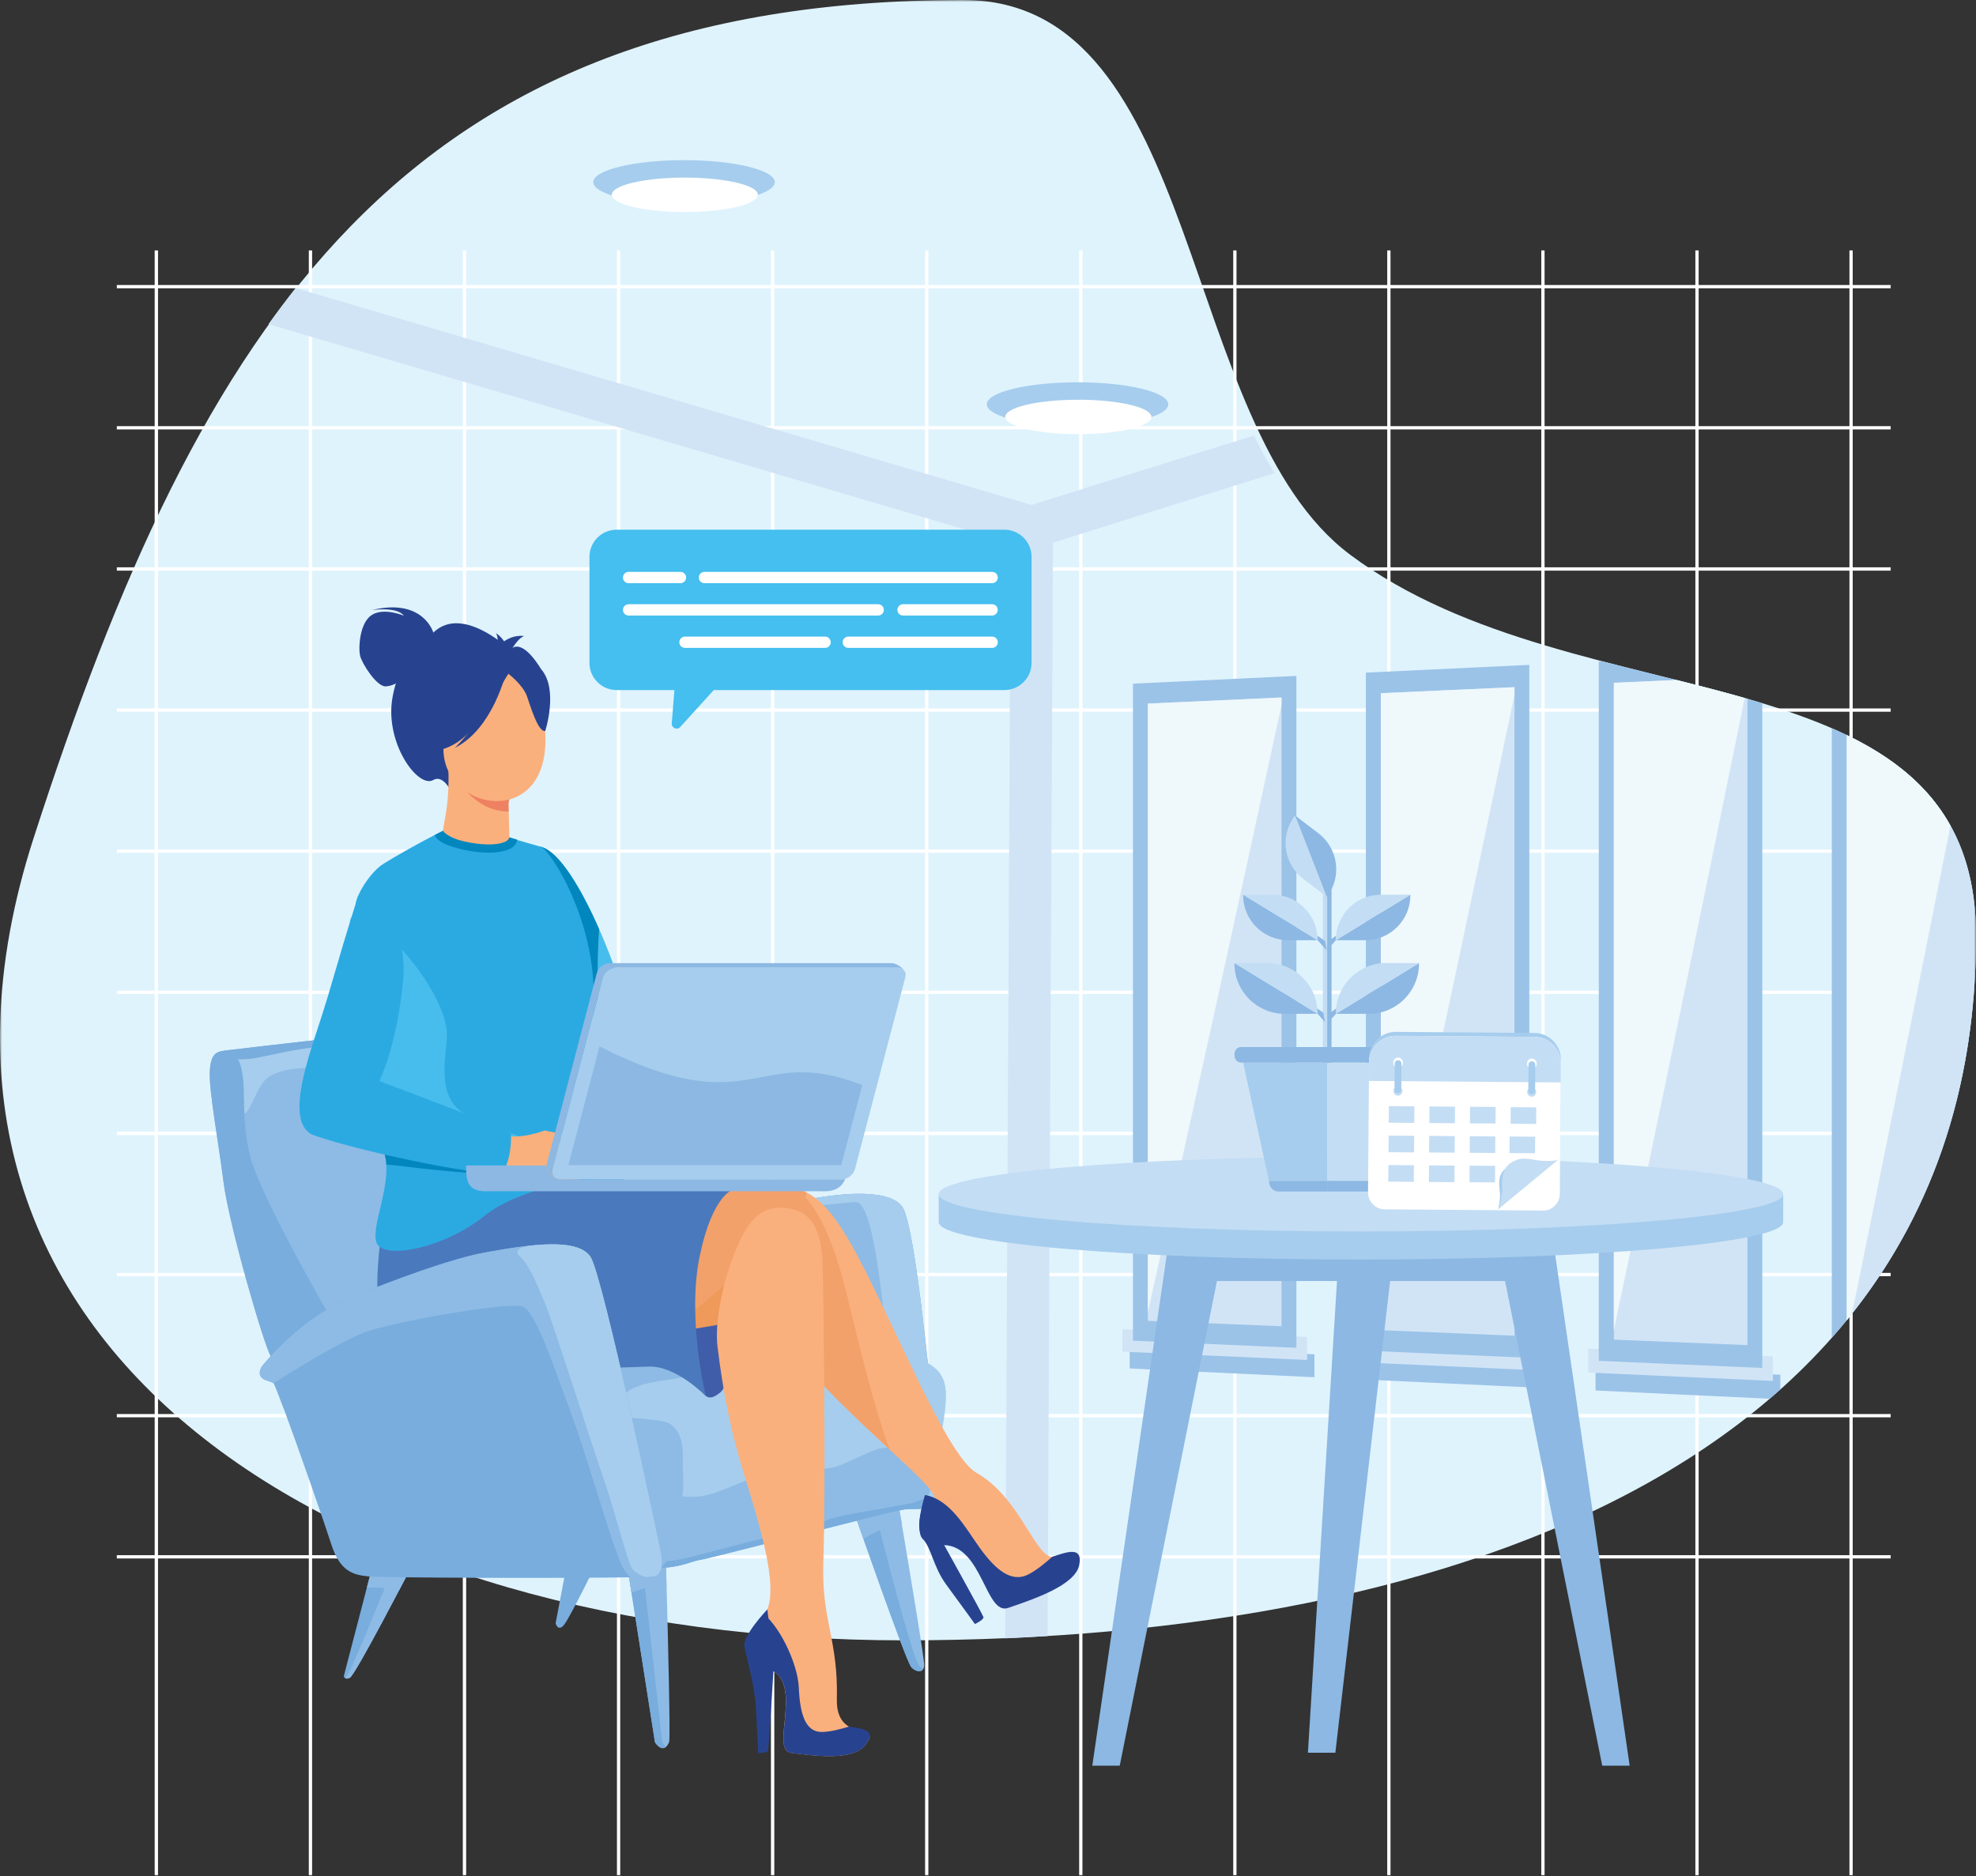 <?xml version="1.0" encoding="UTF-8"?>
<svg xmlns="http://www.w3.org/2000/svg" width="477" height="453" viewBox="0 0 477 453" fill="none">
  <rect x="0" y="0" width="477" height="453" fill="#333333" stroke="none"/>
  <g clip-path="url(#clip0_3_25)">
    <mask id="mask0_3_25" style="mask-type:luminance" maskUnits="userSpaceOnUse" x="0" y="0" width="477" height="453">
      <path d="M477 0H0V453H477V0Z" fill="white"></path>
    </mask>
    <g mask="url(#mask0_3_25)">
      <path fill-rule="evenodd" clip-rule="evenodd" d="M232.567 0C290.664 0 284.041 102.682 325.982 133.982C381.498 175.414 477 154.904 477 226.007C477 350.827 353.115 396.058 218.121 396.058C83.127 396.058 -32.081 326.83 8.119 202.338C48.318 77.847 97.556 0 232.567 0Z" fill="#DFF3FD"></path>
      <path d="M38.145 60.461H37.34V452.803H38.145V60.461Z" fill="white"></path>
      <path d="M456.407 68.817H28.202V69.606H456.407V68.817Z" fill="white"></path>
      <path d="M75.337 60.461H74.548V452.803H75.337V60.461Z" fill="white"></path>
      <path d="M456.407 102.896H28.202V103.686H456.407V102.896Z" fill="white"></path>
      <path d="M112.528 60.461H111.723V452.803H112.528V60.461Z" fill="white"></path>
      <path d="M456.407 136.976H28.202V137.782H456.407V136.976Z" fill="white"></path>
      <path d="M149.72 60.461H148.931V452.803H149.72V60.461Z" fill="white"></path>
      <path d="M456.407 171.055H28.202V171.845H456.407V171.055Z" fill="white"></path>
      <path d="M186.912 60.461H186.106V452.803H186.912V60.461Z" fill="white"></path>
      <path d="M456.407 205.118H28.202V205.908H456.407V205.118Z" fill="white"></path>
      <path d="M224.103 60.461H223.314V452.803H224.103V60.461Z" fill="white"></path>
      <path d="M456.407 239.198H28.202V239.987H456.407V239.198Z" fill="white"></path>
      <path d="M261.295 60.461H260.506V452.803H261.295V60.461Z" fill="white"></path>
      <path d="M456.407 273.261H28.202V274.067H456.407V273.261Z" fill="white"></path>
      <path d="M298.487 60.461H297.698V452.803H298.487V60.461Z" fill="white"></path>
      <path d="M456.407 307.34H28.202V308.129H456.407V307.34Z" fill="white"></path>
      <path d="M335.662 60.461H334.873V452.803H335.662V60.461Z" fill="white"></path>
      <path d="M456.407 341.419H28.202V342.209H456.407V341.419Z" fill="white"></path>
      <path d="M372.853 60.461H372.065V452.803H372.853V60.461Z" fill="white"></path>
      <path d="M456.407 375.499H28.202V376.289H456.407V375.499Z" fill="white"></path>
      <path d="M410.045 60.461H409.256V452.803H410.045V60.461Z" fill="white"></path>
      <path d="M447.237 60.461H446.448V452.803H447.237V60.461Z" fill="white"></path>
      <path fill-rule="evenodd" clip-rule="evenodd" d="M272.701 330.416C287.558 331.123 302.431 331.831 317.304 332.538V326.995C302.431 326.321 287.558 325.679 272.701 325.005V330.416Z" fill="#9BC3E8"></path>
      <path fill-rule="evenodd" clip-rule="evenodd" d="M270.942 326.354C285.799 327.012 300.656 327.686 315.529 328.36V322.801C300.672 322.192 285.816 321.551 270.942 320.942V326.354Z" fill="#D1E4F6"></path>
      <path fill-rule="evenodd" clip-rule="evenodd" d="M273.49 323.706C286.621 324.281 299.785 324.857 312.949 325.433V163.193C299.785 163.802 286.621 164.443 273.49 165.068V323.722V323.706Z" fill="#9BC3E8"></path>
      <path fill-rule="evenodd" clip-rule="evenodd" d="M277.089 318.902C287.837 319.347 298.602 319.774 309.35 320.218V168.423C298.602 168.917 287.837 169.394 277.089 169.887V318.902Z" fill="#D1E4F6"></path>
      <path fill-rule="evenodd" clip-rule="evenodd" d="M309.35 170.266V168.407C298.602 168.901 287.837 169.378 277.089 169.871V316.814C282.463 292.768 287.87 268.557 293.227 244.231C298.618 219.74 303.976 195.069 309.35 170.266Z" fill="#EFF8FB"></path>
      <path fill-rule="evenodd" clip-rule="evenodd" d="M328.924 333.064C343.781 333.788 358.637 334.479 373.527 335.186V329.462C358.654 328.821 343.781 328.163 328.924 327.488V333.08V333.064Z" fill="#9BC3E8"></path>
      <path fill-rule="evenodd" clip-rule="evenodd" d="M327.149 328.87C342.006 329.544 356.879 330.202 371.752 330.893V325.169C356.879 324.544 342.006 323.903 327.149 323.294V328.87Z" fill="#D1E4F6"></path>
      <path fill-rule="evenodd" clip-rule="evenodd" d="M329.712 326.123C342.844 326.699 356.008 327.291 369.172 327.85V160.529C356.008 161.154 342.844 161.779 329.712 162.404V326.14V326.123Z" fill="#9BC3E8"></path>
      <path fill-rule="evenodd" clip-rule="evenodd" d="M333.328 321.172C344.076 321.616 354.841 322.06 365.589 322.505V165.923C354.841 166.384 344.076 166.894 333.328 167.371V321.172Z" fill="#D1E4F6"></path>
      <path fill-rule="evenodd" clip-rule="evenodd" d="M365.589 167.815V165.923C354.841 166.384 344.076 166.894 333.328 167.371V319.018C338.702 294.215 344.109 269.231 349.467 244.115C354.858 218.852 360.215 193.407 365.589 167.815Z" fill="#EFF8FB"></path>
      <path fill-rule="evenodd" clip-rule="evenodd" d="M385.163 335.729C399.182 336.419 413.184 337.077 427.219 337.719C428.074 336.979 428.929 336.239 429.767 335.482V331.929C414.893 331.288 400.02 330.63 385.163 329.956V335.729Z" fill="#9BC3E8"></path>
      <path fill-rule="evenodd" clip-rule="evenodd" d="M383.388 331.403C398.245 332.094 413.102 332.752 427.975 333.426V327.505C413.119 326.896 398.262 326.288 383.388 325.63V331.403Z" fill="#D1E4F6"></path>
      <path fill-rule="evenodd" clip-rule="evenodd" d="M385.952 328.574C399.083 329.166 412.264 329.725 425.412 330.284V169.789C413.381 166.137 400.168 163.16 386.839 159.673L385.936 159.723V328.574H385.952Z" fill="#9BC3E8"></path>
      <path fill-rule="evenodd" clip-rule="evenodd" d="M389.568 323.458C400.316 323.903 411.064 324.347 421.829 324.774V168.736C416.29 167.14 410.555 165.66 404.688 164.196L389.584 164.871V323.458H389.568Z" fill="#D1E4F6"></path>
      <path fill-rule="evenodd" clip-rule="evenodd" d="M404.671 164.18L389.568 164.855V321.238C394.942 295.662 400.332 269.889 405.69 244C410.867 219 416.011 193.835 421.172 168.539C415.847 167.009 410.308 165.595 404.671 164.18Z" fill="#EFF8FB"></path>
      <path fill-rule="evenodd" clip-rule="evenodd" d="M442.191 175.825V322.998C464.132 298.162 477 266.221 477 226.006C477 198.605 462.8 184.805 442.191 175.825Z" fill="#9BC3E8"></path>
      <path fill-rule="evenodd" clip-rule="evenodd" d="M445.791 177.486V318.788C465.545 294.577 477.016 263.984 477.016 226.007C477.016 200.217 464.444 186.5 445.791 177.486Z" fill="#D1E4F6"></path>
      <path fill-rule="evenodd" clip-rule="evenodd" d="M445.791 177.486V318.788L447.072 317.192C452.019 292.883 456.983 268.458 461.929 243.902C464.904 229.115 467.862 214.263 470.837 199.345C465.381 189.526 456.621 182.717 445.807 177.486H445.791Z" fill="#EFF8FB"></path>
      <path fill-rule="evenodd" clip-rule="evenodd" d="M302.71 105.166C304.272 108.324 305.915 111.367 307.674 114.245C282.742 122.041 262.133 128.522 254.179 131.038L252.88 395.022C249.495 395.236 246.076 395.417 242.658 395.581L243.956 131.087L64.802 78.274C66.938 75.281 69.124 72.37 71.359 69.54L249.018 121.91C254.639 120.133 275.938 113.456 302.71 105.166Z" fill="#D1E4F6"></path>
      <path fill-rule="evenodd" clip-rule="evenodd" d="M99.118 378.64C99.118 378.64 98 380.812 96.373 383.904C92.396 391.486 85.411 404.611 84.458 405.088C83.127 405.763 82.995 404.693 82.995 404.693L88.567 383.295L90.177 377.111L99.101 378.64H99.118Z" fill="#78ADDD"></path>
      <path fill-rule="evenodd" clip-rule="evenodd" d="M99.118 378.64C99.118 378.64 98 380.812 96.373 383.904C94.105 383.41 90.999 383.262 88.567 383.295L90.177 377.111L99.101 378.64H99.118Z" fill="#8DBBE5"></path>
      <path fill-rule="evenodd" clip-rule="evenodd" d="M95.058 377.933C93.661 381.453 84.704 403.953 83.373 405.22C83.587 405.335 83.932 405.351 84.474 405.088C85.805 404.43 99.118 378.64 99.118 378.64L95.058 377.95V377.933Z" fill="#8DBBE5"></path>
      <path fill-rule="evenodd" clip-rule="evenodd" d="M137.723 373.032L134.123 391.946C134.123 391.946 134.715 394.15 136.194 392.275C137.657 390.417 144.247 376.946 144.247 376.946L137.723 373.015V373.032Z" fill="#78ADDD"></path>
      <path fill-rule="evenodd" clip-rule="evenodd" d="M161.504 420.68C160.107 423.888 158.118 420.68 158.118 420.68L152.448 384.545L151.528 378.64L160.715 376.009C160.715 376.009 160.797 378.739 160.912 382.867C161.241 395.203 161.865 419.924 161.52 420.68H161.504Z" fill="#8DBBE5"></path>
      <path fill-rule="evenodd" clip-rule="evenodd" d="M159.86 420.647L155.111 378.344L160.731 376.995C160.715 376.354 160.698 375.992 160.698 375.992L151.511 378.624L158.102 420.664C158.102 420.664 159.515 422.917 160.781 421.749C160.222 421.305 159.844 420.631 159.844 420.631L159.86 420.647Z" fill="#78ADDD"></path>
      <path fill-rule="evenodd" clip-rule="evenodd" d="M160.896 382.867C157.017 383.015 154.256 383.789 152.432 384.545L151.511 378.64L160.698 376.009C160.698 376.009 160.781 378.739 160.896 382.867Z" fill="#8DBBE5"></path>
      <path fill-rule="evenodd" clip-rule="evenodd" d="M223.117 402.078C223.084 402.637 222.904 403.015 222.624 403.246C222 403.756 220.915 403.476 220.011 402.588C219.058 401.634 212.106 382.061 208.408 371.551C207.044 367.653 206.124 365.005 206.124 365.005L210.988 363.722L216.708 362.209C216.708 362.209 217.086 364.462 217.677 367.883C219.469 378.574 223.183 400.729 223.101 402.094L223.117 402.078Z" fill="#8DBBE5"></path>
      <path fill-rule="evenodd" clip-rule="evenodd" d="M222.92 402.9C222.279 404.019 220.931 403.492 220.027 402.588C218.729 401.289 206.14 365.005 206.14 365.005L211.005 363.722C213.289 373.476 220.34 400.466 221.917 402.275C222.345 402.769 222.608 402.867 222.904 402.9H222.92Z" fill="#78ADDD"></path>
      <path fill-rule="evenodd" clip-rule="evenodd" d="M217.694 367.883C214.883 368.36 211.186 369.775 208.425 371.551C207.06 367.653 206.14 365.005 206.14 365.005L211.005 363.722L216.724 362.209C216.724 362.209 217.102 364.462 217.694 367.883Z" fill="#8DBBE5"></path>
      <path fill-rule="evenodd" clip-rule="evenodd" d="M223.923 364.068C223.397 364.249 222.756 364.347 222.016 364.364C218.022 364.495 213.24 364.364 213.24 364.364C213.24 364.364 145.135 325.317 144.724 324.725C144.329 324.133 143.853 310.794 143.853 310.794C144.231 308.738 144.444 305.991 149.704 303.245C150.575 302.784 151.594 302.323 152.777 301.863C161.027 298.672 186.336 291.6 191.25 290.399C194.061 289.725 201.571 288.162 208.014 288.244C208.096 288.244 208.195 288.244 208.277 288.244C213.01 288.343 217.102 289.33 218.285 292.258C221.079 299.182 224.005 329.84 224.416 332.9C224.81 335.959 226.552 358.689 226.684 360.186C226.799 361.403 226.273 363.311 223.923 364.051V364.068Z" fill="#78ADDD"></path>
      <path fill-rule="evenodd" clip-rule="evenodd" d="M145.135 307.472C146.811 307.472 152.152 310.498 155.291 312.472C158.381 314.396 163.87 316.929 165.464 317.11C167.831 317.357 176.278 318.755 178.004 318.886C180.683 319.067 188.226 320.071 191.776 320.399C195.326 320.728 201.193 323.179 202.179 324.478C203.149 325.778 197.331 325.449 191.776 325.449C186.221 325.449 153.763 327.127 153.763 327.127C153.763 327.127 145.546 329.511 145.118 327.127C144.691 324.742 145.118 307.488 145.118 307.488L145.135 307.472Z" fill="#659ED5"></path>
      <path fill-rule="evenodd" clip-rule="evenodd" d="M217.891 327.949C217.792 329.248 217.809 337.143 217.842 343.328C217.875 347.538 217.891 350.959 217.891 350.959C217.891 350.959 206.617 332.669 206.14 331.995C205.664 331.321 204.431 322.39 204.267 319.873C204.102 317.357 202.886 295.547 200.898 294.445C195.852 291.633 152.958 303.36 149.72 303.245C150.591 302.784 151.61 302.324 152.777 301.863C159.548 299.231 177.873 294.001 186.912 291.55C188.867 291.024 190.396 290.629 191.267 290.416C194.077 289.741 201.588 288.179 208.03 288.261C208.112 288.261 208.211 288.261 208.293 288.261C210.216 292.044 212.353 296.452 212.353 297.455C212.353 299.314 218.072 325.745 217.907 327.933L217.891 327.949Z" fill="#8DBBE5"></path>
      <path fill-rule="evenodd" clip-rule="evenodd" d="M225.796 362.916C225.369 363.393 224.761 363.805 223.906 364.068C222.936 360.828 220.241 351.716 217.825 343.311C215.524 335.284 214.818 328.146 214.505 327.209C213.782 324.955 211.777 291.057 206.781 290.267C205.433 290.054 186.747 292.537 186.879 291.534C188.834 291.008 190.363 290.613 191.234 290.399C194.044 289.725 201.555 288.162 207.997 288.244C208.079 288.244 208.178 288.244 208.26 288.244C210.578 288.294 212.763 288.557 214.505 289.149C216.313 289.774 217.677 290.761 218.269 292.258C221.063 299.182 223.988 329.84 224.399 332.9C224.794 335.959 226.536 358.689 226.667 360.186C226.733 360.959 226.552 362.028 225.78 362.9L225.796 362.916Z" fill="#A6CDED"></path>
      <path fill-rule="evenodd" clip-rule="evenodd" d="M149.72 325.86L132.266 328.787L81.45 327.883L76.799 327.801L65.427 327.603C63.832 325.202 55.303 295.892 53.971 285.497C52.64 275.102 50.504 263.77 50.635 258.984C50.668 257.487 50.865 256.434 51.178 255.694C51.539 254.79 52.065 254.329 52.673 254.05C53.199 253.819 53.774 253.737 54.366 253.655C56.239 253.392 106.299 247.651 112.824 247.125C117.935 246.714 121.748 246.862 123.868 248.112C124.263 248.342 124.608 248.622 124.887 248.934C125.002 249.082 125.117 249.23 125.216 249.395C125.84 250.415 126.711 253.408 127.632 257.027C128.552 260.661 129.522 264.921 130.376 268.507C130.656 269.741 130.952 270.892 131.198 271.912C132.924 278.836 138.396 290.826 140.779 294.428C143.179 298.03 147.846 315.613 149.703 325.876L149.72 325.86Z" fill="#8DBBE5"></path>
      <path fill-rule="evenodd" clip-rule="evenodd" d="M127.632 257.01C126.218 256.632 122.373 252.783 120.795 252.57C119.217 252.356 114.402 252.57 111.213 253.244C108.025 253.918 96.554 254.938 94.992 254.938C93.431 254.938 85.674 255.941 83.209 256.616C80.744 257.29 77.144 257.635 73.677 257.849C70.192 258.08 67.284 258.441 64.753 260.103C62.107 261.83 60.513 268.639 58.968 268.869C55.631 269.379 55.368 255.612 56.207 254.609C57.045 253.606 63.109 253.935 66.018 253.507C68.927 253.079 78.821 252.142 80.168 252.027C81.516 251.912 94.187 250.793 95.978 250.678C97.77 250.563 109.011 249.083 109.8 248.984C110.572 248.902 115.388 248.408 117.968 248.211C120.055 248.046 122.258 247.915 123.835 248.112C124.23 248.343 124.575 248.622 124.854 248.935C124.969 249.083 125.084 249.231 125.183 249.395C125.807 250.415 126.678 253.408 127.599 257.027L127.632 257.01Z" fill="#A6CDED"></path>
      <path fill-rule="evenodd" clip-rule="evenodd" d="M124.887 248.918C122.241 247.964 118.905 248.194 118.001 248.194C117.097 248.194 108.913 248.984 105.544 249.543C102.174 250.102 96.899 251.451 94.105 251.78C91.295 252.125 80.76 252.454 75.813 252.898C70.883 253.342 63.356 255.25 60.891 255.596C58.425 255.941 55.615 255.711 54.152 255.596L51.178 255.678C51.539 254.773 52.081 254.313 52.673 254.033C53.199 253.803 53.774 253.721 54.366 253.638C56.239 253.375 106.3 247.635 112.824 247.109C118.921 246.615 123.145 246.928 124.871 248.918H124.887Z" fill="#78ADDD"></path>
      <path fill-rule="evenodd" clip-rule="evenodd" d="M149.72 325.86L132.266 328.788L81.45 327.883L76.799 327.801L69.979 318.574C69.979 318.574 61.893 291.057 60.71 285.925C59.543 280.794 60.365 268.869 63.405 275.58C65.394 279.971 68.68 285.399 71.474 289.379C74.285 293.376 81.779 296.929 88.977 300.448C97.721 304.708 111.591 300.35 115.733 299.001C120.959 297.323 124.854 292.751 126.432 289.165C127.993 285.58 129.407 280.432 129.275 278.853C128.519 269.675 130.935 270.876 131.182 271.879C132.907 278.803 138.364 290.794 140.763 294.396C143.162 297.998 147.83 315.58 149.687 325.844L149.72 325.86Z" fill="#8DBBE5"></path>
      <path fill-rule="evenodd" clip-rule="evenodd" d="M81.45 327.883L65.427 327.604C63.832 325.202 55.303 295.893 53.971 285.498C52.64 275.103 50.504 263.77 50.635 258.984C50.717 255.711 51.572 254.543 52.673 254.05C54.777 253.787 57.16 254.214 58.031 257.093C59.724 262.685 57.932 269.083 60.332 278.985C62.731 288.886 80.596 319.561 80.596 319.561L81.434 327.916L81.45 327.883Z" fill="#78ADDD"></path>
      <path fill-rule="evenodd" clip-rule="evenodd" d="M228.343 336.732C228.343 337.406 228.343 338.13 228.278 338.919C228.113 341.255 227.604 344.413 227.012 347.604C226.141 352.258 225.089 356.962 224.695 359.166C224.432 360.614 223.89 361.666 223.134 362.423C223.002 362.571 222.854 362.702 222.69 362.818C222.345 363.097 221.95 363.344 221.523 363.541H221.49C220.504 364.018 219.337 364.298 218.039 364.495C214.571 365.022 171.562 376.222 169.031 376.617C167.42 376.88 166.072 377.555 163.624 378.065C162.539 378.295 161.241 378.476 159.614 378.558C159.186 378.574 158.726 378.607 158.233 378.607C157.543 378.607 156.82 378.015 156.064 376.913C152.432 371.568 148.356 354.676 145.628 341.765C145.595 341.6 145.562 341.436 145.513 341.271C143.688 332.62 142.505 325.893 142.505 325.893C142.505 325.893 167.075 322.702 181.455 323.294C192.795 323.771 207.34 324.857 215.935 326.468C218.253 326.896 220.126 327.373 221.392 327.883C223.364 328.672 224.826 329.511 225.895 330.498C227.604 332.077 228.261 334.018 228.327 336.699L228.343 336.732Z" fill="#A6CDED"></path>
      <path fill-rule="evenodd" clip-rule="evenodd" d="M208.605 325.416C208.096 325.695 205.746 326.649 200.799 327.209C195.868 327.768 182.31 329.396 178.678 329.396C176.328 329.396 169.146 331.617 164.922 332.521C160.715 333.409 154.552 333.557 151.117 336.255C148.915 337.982 144.872 338.229 141.535 338.804C139.711 330.153 142.505 325.959 142.505 325.959C142.505 325.959 167.075 322.768 181.455 323.36C192.795 323.837 199.994 323.82 208.589 325.432L208.605 325.416Z" fill="#8DBBE5"></path>
      <path fill-rule="evenodd" clip-rule="evenodd" d="M227.012 347.604C226.141 352.259 225.089 356.963 224.695 359.167C224.432 360.614 223.89 361.667 223.134 362.423C223.002 362.571 222.854 362.703 222.69 362.818C222.345 363.098 221.95 363.344 221.523 363.542H221.49C220.504 364.019 219.337 364.298 218.039 364.496C214.571 365.022 171.562 376.223 169.031 376.617C167.42 376.881 166.072 377.555 163.624 378.065C162.539 378.295 161.241 378.476 159.614 378.558C159.186 378.575 158.726 378.608 158.233 378.608C157.543 378.608 156.82 378.016 156.064 376.914C158.381 371.223 161.586 360.219 161.586 360.219C161.586 360.219 163.64 361.848 168.686 361.321C173.731 360.811 179.122 357.226 183.148 356.617C189.41 355.663 197.956 354.874 200.865 354.364C203.79 353.854 209.608 350.236 212.977 349.643C217.102 348.92 220.915 349.693 222.23 349.216C224.087 348.541 227.472 344.726 227.472 344.726L226.963 347.571L227.012 347.604Z" fill="#8DBBE5"></path>
      <path fill-rule="evenodd" clip-rule="evenodd" d="M228.343 336.732C225.993 337.242 222.953 337.258 219.633 337.653C212.566 338.492 200.667 341.074 197.085 341.781C193.502 342.489 171.907 346.403 169.031 348.426C166.171 350.449 164.741 355.893 164.741 355.893L158.365 344.051C164.823 343.212 186.977 337.538 195.49 335.745C204.02 333.952 218.154 332.604 225.895 330.531C227.604 332.11 228.261 334.051 228.327 336.732H228.343Z" fill="#A6CDED"></path>
      <path fill-rule="evenodd" clip-rule="evenodd" d="M160.534 378.591C159.17 378.871 160.534 378.591 158.233 378.641C154.174 378.723 148.915 357.357 145.628 341.798C150.262 342.127 157.411 342.67 159.909 343.13C163.706 343.821 165.103 347.834 164.807 352.62C164.692 354.545 165.399 358.558 164.429 362.818C163.213 368.114 162.342 374.611 160.55 378.591H160.534Z" fill="#8DBBE5"></path>
      <path fill-rule="evenodd" clip-rule="evenodd" d="M222.69 362.834C222.394 363.015 221.983 363.262 221.523 363.558H221.49C220.504 364.035 219.337 364.315 218.039 364.512C214.571 365.038 171.562 376.239 169.031 376.634C167.42 376.897 166.072 377.571 163.624 378.081C162.539 378.312 161.241 378.493 159.614 378.575L160.961 376.946C161.52 376.946 163.722 376.798 168.883 375.384C174.043 373.986 182.507 371.881 186.895 370.746C191.267 369.627 197.956 367.818 199.977 366.913C201.999 366.009 210.66 364.644 212.007 364.413C213.355 364.183 219.288 363.081 220.208 362.917C221.129 362.752 222.805 361.897 223.725 361.683C223.906 361.634 223.117 362.538 222.69 362.818V362.834Z" fill="#78ADDD"></path>
      <path fill-rule="evenodd" clip-rule="evenodd" d="M130.459 204.427C136.819 205.858 144.855 223.539 148.783 234.872C153.779 246.78 154.963 278.129 152.054 279.149C157.411 292.685 125.742 279.642 127.188 279.511C128.651 279.363 130.459 204.427 130.459 204.427Z" fill="#47BDED"></path>
      <path fill-rule="evenodd" clip-rule="evenodd" d="M144.625 224.329C140.467 214.888 135.027 205.447 130.459 204.427C130.459 204.427 130.294 211.121 130.031 220.529C131.79 241.319 134.764 271.879 135.52 279.576C171.973 279.774 140.648 282.784 144.625 224.345V224.329Z" fill="#0187BD"></path>
      <path fill-rule="evenodd" clip-rule="evenodd" d="M107.072 200.496C107.072 200.496 99.364 204.378 92.626 208.523C88.862 210.842 84.967 217.881 86.052 219.115C86.791 219.97 88.895 218.506 88.32 218.802C83.603 221.204 95.338 287.257 99.315 290.284C103.308 293.31 138.413 290.81 142.406 286.994C146.4 283.178 139.333 271.484 142.801 248.046C146.252 224.608 132.25 204.378 130.458 204.427C127.845 203.72 116.801 200.414 116.916 200.513H107.072V200.496Z" fill="#2BAAE2"></path>
      <path fill-rule="evenodd" clip-rule="evenodd" d="M99.315 290.284C103.308 293.31 128.421 293.376 139.12 290.053C140.336 289.675 145.808 287.488 145.94 285.432C144.642 285.185 139.53 285.81 137.443 285.333C130.212 283.672 126.218 274.708 126.218 274.708C126.218 274.708 122.241 273.277 113.334 269.494C104.426 265.727 108.091 254.28 107.877 249.247C107.664 244.214 102.191 231.615 86.035 219.131L84.523 222.108C83.373 233.589 95.6 287.504 99.298 290.3L99.315 290.284Z" fill="#47BDED"></path>
      <path fill-rule="evenodd" clip-rule="evenodd" d="M177.116 287.142C192.351 284.823 197.528 285.563 206.847 302.932C216.165 320.3 228.573 351.551 235.706 355.597C246.454 361.683 250.021 376.584 254.425 375.91C258.846 375.235 261.673 377.193 256.874 381.19C252.075 385.186 244.318 388.575 241.672 387.867C239.026 387.16 236.972 375.696 230.036 371.979C223.117 368.262 225.188 365.202 225.648 361.896C226.108 358.607 205.433 343.442 189.853 324.593C180.338 313.064 175.424 305.465 174.701 298.573C173.977 291.682 177.1 287.142 177.1 287.142H177.116Z" fill="#FAB07D"></path>
      <path fill-rule="evenodd" clip-rule="evenodd" d="M214.883 350.104C211.35 341.123 207.8 326.304 204.464 312.702C199.714 293.376 194.751 288.787 191.595 286.715C187.783 285.761 183.28 286.188 177.117 287.126C177.117 287.126 173.977 291.665 174.717 298.557C175.44 305.449 180.338 313.047 189.87 324.577C198.071 334.511 207.685 343.41 214.883 350.087V350.104Z" fill="#F3A16A"></path>
      <path fill-rule="evenodd" clip-rule="evenodd" d="M181.751 302.438C181.751 302.438 177.692 333.047 173.928 336.156C171.233 338.376 169.31 338.524 167.436 329.396C165.546 320.268 170.362 286.205 170.362 286.205L181.751 302.438Z" fill="#405DAA"></path>
      <path fill-rule="evenodd" clip-rule="evenodd" d="M178.513 319.001L141.01 325.317L162.194 294.922L178.316 291.632L187.98 293.853L178.53 319.001H178.513Z" fill="#EF995A"></path>
      <path fill-rule="evenodd" clip-rule="evenodd" d="M100.547 288.376C87.235 312.274 96.324 327.472 112.495 329.018C128.667 330.564 154.207 327.62 169.096 315.235C183.986 302.866 196.197 289.774 194.488 287.817C192.779 285.859 100.531 288.376 100.531 288.376H100.547Z" fill="#F3A16A"></path>
      <path fill-rule="evenodd" clip-rule="evenodd" d="M176.015 306.205C178.743 298.014 181.883 291.747 187.963 291.632C194.356 291.517 198.301 294.84 198.564 305.317C198.892 317.784 199.32 359.084 198.745 377.439C198.317 391.338 202.36 395.779 202.015 410.269C201.752 421.19 213.388 415.664 208.885 421.338C205.795 425.236 196.608 423.953 190.954 423.23C185.925 422.588 193.568 407.506 186.599 403.46C180.617 400.006 180.502 394.38 184.282 390.121C188.062 385.861 184.693 373.278 182.195 364.462C179.68 355.646 175.769 346.123 173.221 325.284C172.498 319.346 174.355 311.188 176.015 306.188V306.205Z" fill="#FAB07D"></path>
      <path fill-rule="evenodd" clip-rule="evenodd" d="M204.924 416.881C203.001 417.473 200.618 418.115 198.547 418.181C194.356 418.329 193.091 413.707 192.828 407.44C192.582 401.963 188.604 393.345 184.529 389.841C184.446 389.94 184.381 390.039 184.298 390.137C180.535 394.397 180.65 400.006 186.616 403.476C193.584 407.506 185.942 422.605 190.971 423.246C196.624 423.97 205.811 425.237 208.901 421.355C211.827 417.671 208.194 417.375 204.924 416.898V416.881Z" fill="#274390"></path>
      <path fill-rule="evenodd" clip-rule="evenodd" d="M253.982 375.91C252.354 377.357 250.3 379.084 248.246 380.137C244.055 382.292 240.176 378.87 236.364 373.525C233.027 368.854 229.395 362.045 223.282 360.959C223.265 361.074 223.232 361.206 223.216 361.321C221.77 366.864 219.797 372.933 227.818 373.064C237.169 373.212 237.892 390.121 243.365 388.229C249.511 386.124 259.569 382.769 260.523 377.867C261.426 373.229 257.581 374.726 253.965 375.893L253.982 375.91Z" fill="#274390"></path>
      <path fill-rule="evenodd" clip-rule="evenodd" d="M185.252 388.575C185.252 388.575 179.138 394.973 179.697 397.621C180.256 400.285 182.146 406.996 182.458 412.177C182.77 417.342 183.049 423.296 183.049 423.296C183.049 423.296 185.252 423.296 185.416 422.671C185.597 422.046 186.813 401.634 186.813 401.634L185.235 388.591L185.252 388.575Z" fill="#274390"></path>
      <path fill-rule="evenodd" clip-rule="evenodd" d="M223.298 360.959C223.298 360.959 220.668 369.512 222.739 371.568C224.81 373.624 225.254 378.328 228.475 382.686C231.713 387.061 235.345 392.127 235.345 392.127C235.345 392.127 237.58 391.058 237.399 390.433C237.235 389.808 226.979 371.354 226.979 371.354L223.282 360.959H223.298Z" fill="#274390"></path>
      <path fill-rule="evenodd" clip-rule="evenodd" d="M94.138 286.188C94.138 286.188 87.959 311.551 93.152 324.199C95.765 330.597 99.709 331.354 115.832 330.959C131.477 330.581 151.199 330.219 156.491 329.972C163.098 329.594 170.378 337.077 170.378 337.077C170.378 337.077 165.76 318.376 168.916 303.261C172.055 288.162 177.133 287.142 177.133 287.142L170.378 286.188H94.154H94.138Z" fill="#4B79BD"></path>
      <path fill-rule="evenodd" clip-rule="evenodd" d="M92.347 277.422C95.716 284.593 88.715 296.978 91.163 300.531C93.628 304.1 107.68 301.04 116.9 293.606C126.12 286.188 143.557 284.544 143.557 284.544L92.347 277.405V277.422Z" fill="#2BAAE2"></path>
      <path fill-rule="evenodd" clip-rule="evenodd" d="M127.648 284.166C129.785 285.103 139.152 285.136 142.489 284.396C145.825 283.656 143.327 278.968 142.061 277.636C140.796 276.304 134.912 276.156 134.37 275.613C133.828 275.07 137.871 275.185 138.281 274.478C138.676 273.771 133.877 273.623 131.527 272.948C130.574 273.294 126.202 274.79 122.866 274.313C122.767 276.419 123.03 279.281 121.912 282.504C123.227 283.014 126.761 283.771 127.648 284.166Z" fill="#FAB07D"></path>
      <path fill-rule="evenodd" clip-rule="evenodd" d="M92.905 278.787C93.004 279.379 93.349 280.711 93.25 281.188C93.612 281.238 94.384 281.254 94.746 281.304C96.192 281.485 97.638 281.649 99.068 281.813C99.857 281.912 100.63 281.994 101.402 282.077C111.181 283.162 119.546 283.853 120.483 283.047C113.054 281.912 112.758 281.665 112.167 281.616C104.985 281.123 98.92 279.511 92.889 278.787H92.905Z" fill="#0187BD"></path>
      <path fill-rule="evenodd" clip-rule="evenodd" d="M86.381 216.5C79.889 237.257 80.908 235.382 76.734 248.178C73.693 257.52 68.878 271.747 75.945 274.182C88.567 278.54 119.184 284.642 121.058 283.047C123.26 281.155 123.589 274.609 123.277 273.672C122.964 272.718 91.558 261.024 91.558 261.024C91.558 261.024 95.716 252.931 97.277 237.109C98.855 221.286 87.942 214.46 86.381 216.483V216.5Z" fill="#2BAAE2"></path>
      <path fill-rule="evenodd" clip-rule="evenodd" d="M216.691 233.671H148.586C147.238 233.671 145.858 234.773 145.513 236.106L133.4 282.291C133.039 283.639 133.86 284.725 135.192 284.725H203.297C204.645 284.725 206.025 283.623 206.387 282.291L218.499 236.106C218.844 234.757 218.039 233.671 216.708 233.671H216.691Z" fill="#A6CDED"></path>
      <path fill-rule="evenodd" clip-rule="evenodd" d="M135.833 266.353L144.05 235.003C144.395 233.655 145.792 232.553 147.14 232.553H215.245C216.593 232.553 218.976 234.28 218.581 235.612C218.647 234.494 217.874 233.655 216.708 233.655H148.602C147.255 233.655 145.874 234.757 145.529 236.089L133.417 282.274C133.203 283.08 133.417 283.803 133.893 284.248C132.776 283.524 131.707 282.126 131.954 281.172L135.849 266.336L135.833 266.353Z" fill="#8CB8E3"></path>
      <path fill-rule="evenodd" clip-rule="evenodd" d="M135.192 284.741H203.297C203.543 284.741 203.806 284.708 204.037 284.626C202.672 288.146 198.991 287.62 197.561 287.62H116.818C112.446 287.439 112.561 284.363 112.495 281.402H131.888C131.823 282.34 132.825 283.59 133.86 284.264C134.189 284.56 134.633 284.741 135.175 284.741H135.192Z" fill="#8CB8E3"></path>
      <path fill-rule="evenodd" clip-rule="evenodd" d="M144.724 252.668C182.228 271.649 182.162 251.813 208.145 261.994L203.083 281.303H137.213L144.724 252.668Z" fill="#8CB8E3"></path>
      <path fill-rule="evenodd" clip-rule="evenodd" d="M121.272 203.046C121.107 202.421 121.025 201.96 121.025 201.697C121.025 199.822 126.251 180.496 126.251 180.496L114.583 175.315L112.2 184.049C114.287 193.062 118.05 199.065 121.288 203.029L121.272 203.046Z" fill="#EE8161"></path>
      <path fill-rule="evenodd" clip-rule="evenodd" d="M127.451 160.989C127.451 160.989 111.016 142.305 102.947 154.772C102.947 154.772 96.734 157.552 94.762 168.325C92.757 179.312 100.909 190.48 104.607 188.325C106.973 186.944 108.913 191.105 108.913 191.105L127.467 160.989H127.451Z" fill="#274390"></path>
      <path fill-rule="evenodd" clip-rule="evenodd" d="M104.623 152.782C104.623 152.782 102.24 144.278 89.766 147.305C89.766 147.305 95.765 146.383 97.474 148.653C97.474 148.653 92.642 146.597 89.717 148.505C86.775 150.413 86.463 156.581 86.956 158.44C87.449 160.298 90.9 165.775 93.086 165.726C95.272 165.66 97.803 163.67 97.803 163.67L104.64 152.765L104.623 152.782Z" fill="#274390"></path>
      <path fill-rule="evenodd" clip-rule="evenodd" d="M107.039 201.006C106.694 199.147 108.551 195.891 108.239 185.529L109.044 185.66L122.57 187.947C122.57 187.947 122.882 198.95 122.997 202.947C123.079 206.269 106.809 203.95 107.055 200.99L107.039 201.006Z" fill="#FAB07D"></path>
      <path fill-rule="evenodd" clip-rule="evenodd" d="M122.553 187.963C122.553 187.963 122.685 191.944 122.783 195.94C115.256 195.94 110.77 189.427 109.044 185.661L122.57 187.947L122.553 187.963Z" fill="#EE8161"></path>
      <path fill-rule="evenodd" clip-rule="evenodd" d="M107.598 184.246C107.598 184.246 103.473 178.127 102.388 172.815C101.599 169.032 103.16 154.854 117.376 156.499C117.376 156.499 121.502 156.795 125.446 159.295C128.585 161.285 133.154 165.66 128.519 178.111L127.336 182.305L107.581 184.246H107.598Z" fill="#274390"></path>
      <path fill-rule="evenodd" clip-rule="evenodd" d="M107.056 181.368C106.727 170.266 104.212 162.897 115.569 161.91C126.925 160.94 129.259 165.101 130.261 168.785C138.528 200.842 107.647 197.766 107.056 181.351V181.368Z" fill="#FAB07D"></path>
      <path fill-rule="evenodd" clip-rule="evenodd" d="M123.671 161.417C120.137 165.397 114.993 181.203 103.621 181.401C100.465 181.45 100.449 178.062 100.991 176.927C100.991 176.927 106.612 172.206 107.581 164.196C107.581 164.196 119.825 155.298 123.671 161.4V161.417Z" fill="#274390"></path>
      <path fill-rule="evenodd" clip-rule="evenodd" d="M122.504 162.502C122.504 162.502 126.235 165.315 127.204 168.111C128.174 170.907 129.916 176.762 131.609 176.516C131.609 176.516 134.896 166.466 130.623 161.565C123.917 150.742 121.074 158.802 122.504 162.486V162.502Z" fill="#274390"></path>
      <path fill-rule="evenodd" clip-rule="evenodd" d="M122.192 162.206C122.192 162.206 119.102 175.94 109.784 180.578C109.784 180.578 118.987 171.927 119.546 162.914C120.088 153.884 122.192 162.206 122.192 162.206Z" fill="#274390"></path>
      <path fill-rule="evenodd" clip-rule="evenodd" d="M107.006 200.595C107.039 201.039 108.765 202.24 110.918 202.865C112.545 203.326 114.451 203.671 116.275 203.819C118.067 203.967 119.776 203.901 121.074 203.556C122.11 203.276 122.833 202.816 122.948 202.158L124.854 202.733C124.591 204.312 123.392 205.003 121.584 205.48C120.072 205.891 118.116 205.957 116.127 205.809C114.172 205.645 112.117 205.283 110.375 204.789C107.45 203.967 105.445 203.029 104.968 201.599L106.99 200.612L107.006 200.595Z" fill="#0187BD"></path>
      <path fill-rule="evenodd" clip-rule="evenodd" d="M122.816 158.045C121.173 157.683 120.417 156.927 120.565 155.759C122.34 154.081 124.328 153.341 126.514 153.555C125.38 154.016 124.148 155.512 122.816 158.045Z" fill="#274390"></path>
      <path fill-rule="evenodd" clip-rule="evenodd" d="M119.71 158.687C121.206 159.476 122.274 159.361 122.899 158.374C122.603 155.94 121.551 154.114 119.743 152.864C120.318 153.933 120.302 155.874 119.71 158.687Z" fill="#274390"></path>
      <path fill-rule="evenodd" clip-rule="evenodd" d="M157.97 380.631C157.609 380.713 155.488 380.795 152.218 380.845C136.161 381.108 92.198 380.96 88.994 380.631C85.132 380.236 82.075 379.43 79.938 372.769C78.377 367.884 72.033 349.66 68.467 340.022C67.168 336.518 66.232 334.15 66.034 333.985C65.295 333.327 61.367 333.344 63.158 329.989C63.158 329.989 72.214 318.261 84.869 313.196C84.869 313.196 106.037 304.396 117.097 302.406C128.158 300.416 139.465 298.837 142.538 303.475C145.595 308.113 159.318 373.706 159.581 375.17C159.844 376.634 160.107 380.104 157.987 380.631H157.97Z" fill="#78ADDD"></path>
      <path fill-rule="evenodd" clip-rule="evenodd" d="M119.858 318.574C117.393 318.82 94.73 324.445 91.525 326.024C88.32 327.587 79.823 333.426 76.388 335.876C74.334 337.324 71.08 339.265 68.483 340.038C67.185 336.534 66.248 334.166 66.051 334.001C69.584 331.781 79.396 324.725 84.293 322.751C86.282 321.945 92.576 319.182 99.38 317.751C109.307 315.646 120.959 315.301 122.8 315.333C125.906 315.399 127.812 314.347 128.963 316.518C129.637 317.784 122.307 318.343 119.858 318.59V318.574Z" fill="#78ADDD"></path>
      <path fill-rule="evenodd" clip-rule="evenodd" d="M157.97 380.63C157.757 380.68 156.918 380.729 155.604 380.762C154.7 380.795 153.549 380.811 152.218 380.844C149.868 378.722 149.473 376.157 148.52 373.903C147.32 371.107 140.451 347.817 137.131 339.232C133.729 330.449 129.292 316.073 125.906 315.383C121.485 314.478 94.204 319.297 87.942 321.731C80.596 324.577 66.051 333.985 66.051 333.985C65.295 333.327 61.367 333.343 63.175 329.988C63.175 329.988 72.231 318.261 84.885 313.195C84.885 313.195 99.068 307.307 110.277 304.067H110.293C112.775 303.343 115.109 302.767 117.097 302.405C128.158 300.399 139.465 298.836 142.538 303.475C145.595 308.113 159.318 373.706 159.581 375.17C159.844 376.634 160.107 380.104 157.987 380.63H157.97Z" fill="#8DBBE5"></path>
      <path fill-rule="evenodd" clip-rule="evenodd" d="M157.97 380.63C157.756 380.68 156.918 380.729 155.604 380.762C154.223 380.17 152.974 379.446 152.514 378.624C151.298 376.436 147.978 363.426 145.628 356.765C143.278 350.104 133.466 319.314 131.609 314.791C129.752 310.251 127.55 305.119 125.66 303.524C123.802 301.962 125.429 300.958 129.193 300.629C135.471 300.086 140.615 300.563 142.538 303.458C145.595 308.096 159.318 373.69 159.581 375.153C159.844 376.617 160.107 380.088 157.987 380.614L157.97 380.63Z" fill="#A6CDED"></path>
      <path d="M165.119 49.294C177.215 49.294 187.027 46.909 187.027 43.981C187.027 41.053 177.215 38.669 165.119 38.669C153.023 38.669 143.212 41.053 143.212 43.981C143.212 46.909 153.023 49.294 165.119 49.294Z" fill="#A6CDED"></path>
      <path fill-rule="evenodd" clip-rule="evenodd" d="M165.316 42.879C175.046 42.879 182.951 44.737 182.951 47.024C182.951 49.31 175.062 51.185 165.316 51.185C155.571 51.185 147.682 49.326 147.682 47.024C147.682 44.721 155.571 42.879 165.316 42.879Z" fill="white"></path>
      <path d="M260.112 102.929C272.208 102.929 282.019 100.544 282.019 97.617C282.019 94.689 272.208 92.304 260.112 92.304C248.016 92.304 238.204 94.689 238.204 97.617C238.204 100.544 248.016 102.929 260.112 102.929Z" fill="#A6CDED"></path>
      <path fill-rule="evenodd" clip-rule="evenodd" d="M260.309 96.515C270.038 96.515 277.943 98.373 277.943 100.659C277.943 102.946 270.055 104.821 260.309 104.821C250.563 104.821 242.674 102.962 242.674 100.659C242.674 98.357 250.563 96.515 260.309 96.515Z" fill="white"></path>
      <path fill-rule="evenodd" clip-rule="evenodd" d="M323.484 297.34L315.727 423.197H322.35L336.911 297.784L323.484 297.34Z" fill="#8CB8E3"></path>
      <path fill-rule="evenodd" clip-rule="evenodd" d="M282.019 300.465L263.678 426.322H270.301L295.446 300.909L282.019 300.465Z" fill="#8CB8E3"></path>
      <path fill-rule="evenodd" clip-rule="evenodd" d="M375.056 300.465L393.397 426.322H386.774L361.629 300.909L375.056 300.465Z" fill="#8CB8E3"></path>
      <path d="M369.567 296.402H283.515V309.297H369.567V296.402Z" fill="#8CB8E3"></path>
      <path fill-rule="evenodd" clip-rule="evenodd" d="M395.911 288.31C377.948 286.912 354.364 286.057 328.529 286.057C302.694 286.057 279.11 286.912 261.147 288.31H226.601V295.086C226.601 300.07 272.24 304.116 328.529 304.116C384.818 304.116 430.457 300.07 430.457 295.086V288.31H395.911Z" fill="#A6CDED"></path>
      <path fill-rule="evenodd" clip-rule="evenodd" d="M430.457 288.31C430.457 293.294 384.818 297.34 328.529 297.34C272.24 297.34 226.601 293.294 226.601 288.31C226.601 283.326 272.24 279.28 328.529 279.28C384.818 279.28 430.457 283.326 430.457 288.31Z" fill="#C3DDF4"></path>
      <path fill-rule="evenodd" clip-rule="evenodd" d="M322.481 227.01L320.263 229.46L320.69 227.191L322.531 225.908L322.481 227.01Z" fill="#8CB8E3"></path>
      <path fill-rule="evenodd" clip-rule="evenodd" d="M322.909 244.329L320.706 246.78L321.117 244.51L322.958 243.227L322.909 244.329Z" fill="#8CB8E3"></path>
      <path fill-rule="evenodd" clip-rule="evenodd" d="M342.548 232.651C342.548 239.345 337.125 244.79 330.419 244.79H322.481L342.548 232.536V232.651Z" fill="#8CB8E3"></path>
      <path fill-rule="evenodd" clip-rule="evenodd" d="M334.61 232.536H342.548L322.481 244.79V244.658C322.481 237.964 327.905 232.52 334.61 232.52V232.536Z" fill="#C3DDF4"></path>
      <path fill-rule="evenodd" clip-rule="evenodd" d="M340.461 216.138C340.461 222.141 335.596 227.01 329.597 227.01H322.481L340.461 216.023V216.138Z" fill="#8CB8E3"></path>
      <path fill-rule="evenodd" clip-rule="evenodd" d="M333.345 216.023H340.461L322.481 227.01V226.895C322.481 220.891 327.346 216.023 333.345 216.023Z" fill="#C3DDF4"></path>
      <path d="M320.378 213.753H319.326V257.257H320.378V213.753Z" fill="#C3DDF4"></path>
      <path d="M321.429 213.753H320.378V257.257H321.429V213.753Z" fill="#8CB8E3"></path>
      <path fill-rule="evenodd" clip-rule="evenodd" d="M320.378 285.136H306.326L300.081 256.55H320.378V285.136Z" fill="#A6CDED"></path>
      <path fill-rule="evenodd" clip-rule="evenodd" d="M320.378 285.136H334.429L340.674 256.55H320.378V285.136Z" fill="#C3DDF4"></path>
      <path fill-rule="evenodd" clip-rule="evenodd" d="M299.538 252.816H320.394V256.55H299.538C298.684 256.55 298.01 255.81 298.01 254.889V254.478C298.01 253.557 298.7 252.816 299.538 252.816Z" fill="#8CB8E3"></path>
      <path fill-rule="evenodd" clip-rule="evenodd" d="M341.233 252.816H320.378V256.55H341.233C342.071 256.55 342.762 255.81 342.762 254.889V254.478C342.762 253.557 342.071 252.816 341.233 252.816Z" fill="#8CB8E3"></path>
      <path fill-rule="evenodd" clip-rule="evenodd" d="M320.378 287.685H308.561C307.328 287.685 306.326 286.55 306.326 285.152L320.378 285.136V287.685Z" fill="#8CB8E3"></path>
      <path fill-rule="evenodd" clip-rule="evenodd" d="M320.378 287.685H332.194C333.427 287.685 334.429 286.55 334.429 285.152L320.378 285.136V287.685Z" fill="#8CB8E3"></path>
      <path fill-rule="evenodd" clip-rule="evenodd" d="M318.06 227.01L320.263 229.46L319.852 227.191L318.011 225.908L318.06 227.01Z" fill="#8CB8E3"></path>
      <path fill-rule="evenodd" clip-rule="evenodd" d="M317.633 244.329L319.852 246.78L319.441 244.51L317.6 243.227L317.649 244.329H317.633Z" fill="#8CB8E3"></path>
      <path fill-rule="evenodd" clip-rule="evenodd" d="M297.994 232.651C297.994 239.345 303.417 244.79 310.122 244.79H318.06L297.994 232.536V232.651Z" fill="#8CB8E3"></path>
      <path fill-rule="evenodd" clip-rule="evenodd" d="M305.931 232.536H297.994L318.06 244.79V244.658C318.06 237.964 312.62 232.52 305.931 232.52V232.536Z" fill="#C3DDF4"></path>
      <path fill-rule="evenodd" clip-rule="evenodd" d="M300.081 216.138C300.081 222.141 304.945 227.01 310.944 227.01H318.06L300.081 216.023V216.138Z" fill="#8CB8E3"></path>
      <path fill-rule="evenodd" clip-rule="evenodd" d="M307.181 216.023H300.064L318.044 227.01V226.895C318.044 220.891 313.179 216.023 307.181 216.023Z" fill="#C3DDF4"></path>
      <path fill-rule="evenodd" clip-rule="evenodd" d="M312.555 196.977C308.923 201.763 309.843 208.572 314.626 212.224L320.279 216.533L312.62 196.895L312.555 196.977Z" fill="#C3DDF4"></path>
      <path fill-rule="evenodd" clip-rule="evenodd" d="M318.274 201.204L312.62 196.895L320.279 216.533L320.345 216.451C323.977 211.681 323.056 204.855 318.274 201.204Z" fill="#8CB8E3"></path>
      <path fill-rule="evenodd" clip-rule="evenodd" d="M372.623 293.327L334.15 293.014C332.03 292.998 330.304 291.254 330.337 289.133L330.6 256.879C330.633 253.441 333.46 250.645 336.894 250.678L370.586 250.941C374.02 250.974 376.814 253.803 376.781 257.241L376.535 289.494C376.518 291.616 374.776 293.343 372.656 293.31L372.623 293.327Z" fill="#C3DDF4"></path>
      <path fill-rule="evenodd" clip-rule="evenodd" d="M376.798 255.842V256.879C376.814 253.441 374.004 250.53 370.569 250.497L336.878 250.234C333.443 250.201 330.518 253.079 330.485 256.517V255.497C330.518 252.01 333.476 249.115 336.96 249.148L370.487 249.411C373.971 249.444 376.814 252.388 376.798 255.875V255.842Z" fill="#A6CDED"></path>
      <path fill-rule="evenodd" clip-rule="evenodd" d="M376.781 256.747L376.535 288.293C376.518 290.448 374.727 292.307 372.574 292.29L334.199 291.994C332.046 291.978 330.222 290.086 330.238 287.932L330.485 256.385C330.518 252.948 333.427 250.086 336.862 250.102L370.553 250.365C373.987 250.398 376.798 253.309 376.781 256.747Z" fill="white"></path>
      <path fill-rule="evenodd" clip-rule="evenodd" d="M376.781 256.747L376.749 261.352L330.452 260.99L330.485 256.385C330.518 252.948 333.427 250.086 336.862 250.102L370.553 250.365C373.987 250.398 376.798 253.309 376.781 256.747Z" fill="#C3DDF4"></path>
      <path fill-rule="evenodd" clip-rule="evenodd" d="M338.538 263.441C338.538 264.066 338.045 264.576 337.437 264.56C336.845 264.56 336.352 264.05 336.352 263.425C336.352 262.8 336.845 262.29 337.453 262.307C338.061 262.307 338.538 262.816 338.538 263.441Z" fill="#C3DDF4"></path>
      <path fill-rule="evenodd" clip-rule="evenodd" d="M338.669 256.583C338.669 257.257 338.127 257.8 337.486 257.8C336.845 257.8 336.319 257.241 336.319 256.566C336.319 255.892 336.862 255.349 337.503 255.349C338.143 255.349 338.669 255.908 338.669 256.583Z" fill="white"></path>
      <path fill-rule="evenodd" clip-rule="evenodd" d="M370.832 263.688C370.832 264.313 370.339 264.823 369.731 264.806C369.123 264.806 368.646 264.297 368.646 263.672C368.646 263.047 369.139 262.537 369.747 262.553C370.339 262.553 370.832 263.063 370.832 263.688Z" fill="#C3DDF4"></path>
      <path fill-rule="evenodd" clip-rule="evenodd" d="M370.963 256.829C370.963 257.504 370.438 258.046 369.78 258.046C369.139 258.046 368.613 257.487 368.613 256.813C368.613 256.138 369.139 255.596 369.797 255.596C370.438 255.596 370.963 256.155 370.963 256.829Z" fill="white"></path>
      <path fill-rule="evenodd" clip-rule="evenodd" d="M337.47 263.968H337.42C336.993 263.968 336.631 263.606 336.631 263.178L336.681 256.78C336.681 256.353 337.042 255.991 337.47 255.991H337.519C337.946 255.991 338.308 256.353 338.308 256.78L338.259 263.178C338.259 263.606 337.897 263.968 337.47 263.968Z" fill="#A6CDED"></path>
      <path fill-rule="evenodd" clip-rule="evenodd" d="M369.764 264.231H369.714C369.287 264.231 368.926 263.869 368.926 263.442L368.975 257.043C368.975 256.616 369.336 256.254 369.78 256.254H369.829C370.257 256.254 370.618 256.616 370.618 257.043L370.569 263.442C370.569 263.869 370.207 264.231 369.78 264.231H369.764Z" fill="#A6CDED"></path>
      <path fill-rule="evenodd" clip-rule="evenodd" d="M372.673 280.563L361.661 291.978C361.661 291.978 362.089 289.955 362.105 288.689C362.105 287.883 361.957 287.175 361.908 286.008C361.777 282.751 363.667 281.945 364.57 281.468C365.935 280.744 368.17 281.304 369.517 281.221C370.092 281.188 372.262 281.106 372.689 280.563H372.673Z" fill="#A6CDED"></path>
      <path fill-rule="evenodd" clip-rule="evenodd" d="M376.305 279.873L361.661 291.978C361.661 291.978 362.401 289.659 362.549 288.179C362.648 287.241 362.533 286.386 362.598 285.021C362.796 281.188 365.179 280.448 366.313 280.004C368.055 279.313 370.701 280.218 372.36 280.284C373.051 280.317 375.697 280.465 376.288 279.873H376.305Z" fill="#C3DDF4"></path>
      <path fill-rule="evenodd" clip-rule="evenodd" d="M341.398 271.122L335.234 271.073L335.267 267.076L341.43 267.126L341.398 271.122Z" fill="#C3DDF4"></path>
      <path d="M335.218 274.198L335.185 278.195L341.348 278.244L341.381 274.248L335.218 274.198Z" fill="#C3DDF4"></path>
      <path fill-rule="evenodd" clip-rule="evenodd" d="M351.143 278.31L344.98 278.26L345.013 274.264L351.176 274.313L351.143 278.31Z" fill="#C3DDF4"></path>
      <path fill-rule="evenodd" clip-rule="evenodd" d="M360.938 278.392L354.775 278.343L354.808 274.346L360.971 274.396L360.938 278.392Z" fill="#C3DDF4"></path>
      <path fill-rule="evenodd" clip-rule="evenodd" d="M370.553 278.458L364.39 278.409L364.423 274.412L370.586 274.461L370.553 278.458Z" fill="#C3DDF4"></path>
      <path fill-rule="evenodd" clip-rule="evenodd" d="M341.283 285.349L335.12 285.3L335.152 281.303L341.315 281.353L341.283 285.349Z" fill="#C3DDF4"></path>
      <path d="M344.964 281.386L344.931 285.382L351.094 285.432L351.127 281.435L344.964 281.386Z" fill="#C3DDF4"></path>
      <path fill-rule="evenodd" clip-rule="evenodd" d="M360.889 285.498L354.726 285.448L354.759 281.452L360.922 281.501L360.889 285.498Z" fill="#C3DDF4"></path>
      <path d="M345.079 267.158L345.046 271.155L351.209 271.204L351.242 267.208L345.079 267.158Z" fill="#C3DDF4"></path>
      <path fill-rule="evenodd" clip-rule="evenodd" d="M361.004 271.27L354.841 271.221L354.874 267.224L361.037 267.273L361.004 271.27Z" fill="#C3DDF4"></path>
      <path d="M364.685 267.323L364.653 271.32L370.816 271.369L370.848 267.372L364.685 267.323Z" fill="#C3DDF4"></path>
      <path fill-rule="evenodd" clip-rule="evenodd" d="M148.849 166.614H162.802L162.161 174.657C162.079 175.775 163.443 176.368 164.199 175.545L172.301 166.614H242.461C246.076 166.614 249.018 163.67 249.018 160.052V134.459C249.018 130.841 246.076 127.896 242.461 127.896H148.849C145.233 127.896 142.292 130.841 142.292 134.459V160.052C142.292 163.67 145.233 166.614 148.849 166.614Z" fill="#44BFEF"></path>
      <path fill-rule="evenodd" clip-rule="evenodd" d="M151.741 140.808H164.265C165.021 140.808 165.629 140.199 165.629 139.443C165.629 138.686 165.021 138.078 164.265 138.078H151.741C150.985 138.078 150.377 138.686 150.377 139.443C150.377 140.199 150.985 140.808 151.741 140.808ZM204.776 156.433H239.503C240.259 156.433 240.867 155.825 240.867 155.068C240.867 154.311 240.259 153.703 239.503 153.703H204.776C204.02 153.703 203.412 154.311 203.412 155.068C203.412 155.825 204.02 156.433 204.776 156.433ZM165.349 156.433H199.172C199.928 156.433 200.536 155.825 200.536 155.068C200.536 154.311 199.928 153.703 199.172 153.703H165.349C164.593 153.703 163.985 154.311 163.985 155.068C163.985 155.825 164.593 156.433 165.349 156.433ZM217.99 148.621H239.486C240.242 148.621 240.85 148.012 240.85 147.255C240.85 146.499 240.242 145.89 239.486 145.89H217.99C217.234 145.89 216.625 146.499 216.625 147.255C216.625 148.012 217.234 148.621 217.99 148.621ZM151.741 148.621H211.991C212.747 148.621 213.355 148.012 213.355 147.255C213.355 146.499 212.747 145.89 211.991 145.89H151.741C150.985 145.89 150.377 146.499 150.377 147.255C150.377 148.012 150.985 148.621 151.741 148.621ZM170.05 140.808H239.503C240.259 140.808 240.867 140.199 240.867 139.443C240.867 138.686 240.259 138.078 239.503 138.078H170.05C169.294 138.078 168.686 138.686 168.686 139.443C168.686 140.199 169.294 140.808 170.05 140.808Z" fill="white"></path>
    </g>
  </g>
  <defs>
    <clipPath id="clip0_3_25">
      <rect width="477" height="453" fill="white"></rect>
    </clipPath>
  </defs>
</svg>
